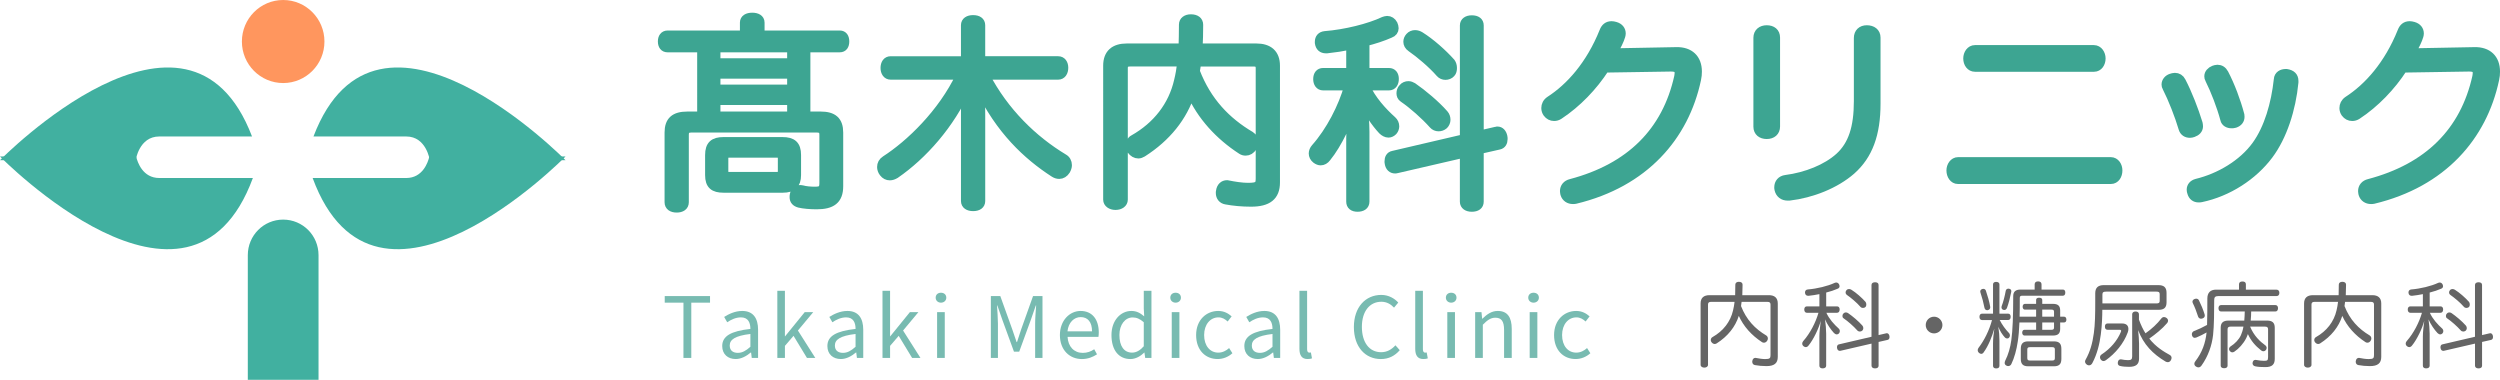 <?xml version="1.0" encoding="utf-8"?>
<!-- Generator: Adobe Illustrator 15.0.0, SVG Export Plug-In . SVG Version: 6.00 Build 0)  -->
<!DOCTYPE svg PUBLIC "-//W3C//DTD SVG 1.1//EN" "http://www.w3.org/Graphics/SVG/1.1/DTD/svg11.dtd">
<svg version="1.1" id="レイヤー_1" xmlns="http://www.w3.org/2000/svg" xmlns:xlink="http://www.w3.org/1999/xlink" x="0px"
	 y="0px" width="296.199px" height="45px" viewBox="0 0 296.199 45" enable-background="new 0 0 296.199 45" xml:space="preserve">
<g>
	<path fill="#41B0A0" d="M0,18.98h16.08c0,0,0.39-2.81,2.79-2.81H29.86C22.27-3.74,0,18.98,0,18.98z"/>
	<path fill="#41B0A0" d="M0,18.54c0,0,22.46,22.919,29.96,2.55H18.87c-1.95,0-2.58-1.85-2.74-2.55H0z"/>
	<path fill="#41B0A0" d="M67,18.98H50.92c0,0-0.391-2.81-2.789-2.81H37.14C44.73-3.74,67,18.98,67,18.98z"/>
	<path fill="#41B0A0" d="M67,18.54c0,0-22.459,22.919-29.959,2.55h11.09c1.949,0,2.58-1.85,2.739-2.55H67z"/>
	<g>
		<path fill="#41B0A0" d="M29.36,30.23c0-2.33,1.87-4.211,4.19-4.211s4.19,1.881,4.19,4.211V45H29.36V30.23z"/>
	</g>
	<path fill="#FF965E" d="M28.66,4.92C28.66,2.2,30.85,0,33.55,0s4.89,2.2,4.89,4.92c0,2.72-2.189,4.92-4.89,4.92
		S28.66,7.64,28.66,4.92z"/>
</g>
<g>
	<path fill="#3DA592" stroke="#3DA592" stroke-miterlimit="10" d="M99.498,4.114c0.433,0,0.624,0.336,0.624,0.792
		c0,0.48-0.191,0.792-0.624,0.792h-3.984v8.017h1.704c1.513,0,2.185,0.6,2.185,1.992v6.36c0,1.632-0.863,2.231-2.641,2.231
		c-0.744,0-1.584-0.069-2.063-0.19c-0.434-0.119-0.648-0.359-0.648-0.744c0-0.098,0-0.192,0.024-0.288
		c0.096-0.433,0.336-0.648,0.694-0.648c0.072,0,0.168,0,0.266,0.024c0.406,0.12,1.008,0.168,1.512,0.168
		c0.792,0,1.032-0.192,1.032-0.936v-5.712c0-0.576-0.265-0.769-0.841-0.769H81.953c-0.576,0-0.842,0.192-0.842,0.769v7.992
		c0,0.48-0.384,0.721-0.936,0.721s-0.938-0.24-0.938-0.721v-8.256c0-1.392,0.673-1.992,2.208-1.992h1.656V5.699h-4.008
		c-0.433,0-0.648-0.312-0.648-0.792c0-0.456,0.217-0.792,0.648-0.792h9.072v-1.44c0-0.456,0.408-0.672,0.96-0.672
		c0.553,0,0.961,0.216,0.961,0.672v1.44L99.498,4.114L99.498,4.114z M85.72,22.332c-1.151,0-1.68-0.408-1.68-1.584v-2.376
		c0-1.2,0.527-1.632,1.68-1.632h6.985c1.176,0,1.704,0.432,1.704,1.632v2.376c0,1.128-0.554,1.584-1.656,1.584H85.72z M84.857,7.403
		h8.904V5.699h-8.904V7.403z M93.761,8.819h-8.904v1.704h8.904V8.819z M93.761,11.939h-8.904v1.776h8.904V11.939z M92.057,20.868
		c0.384,0,0.601-0.096,0.601-0.504v-1.656c0-0.432-0.191-0.528-0.601-0.528h-5.664c-0.433,0-0.601,0.096-0.601,0.528v1.656
		c0,0.408,0.145,0.504,0.576,0.504H92.057z"/>
	<path fill="#3DA592" stroke="#3DA592" stroke-miterlimit="10" d="M105.52,8.939c-0.456,0-0.695-0.408-0.695-0.888
		c0-0.504,0.239-0.888,0.695-0.888h8.833V2.986c0-0.456,0.384-0.696,0.937-0.696c0.575,0,0.937,0.24,0.937,0.696v4.176h9.146
		c0.456,0,0.695,0.384,0.695,0.864c0,0.504-0.239,0.912-0.695,0.912h-8.616c2.256,4.32,5.641,7.608,9.265,9.792
		c0.313,0.168,0.479,0.48,0.479,0.84c0,0.192-0.071,0.408-0.191,0.624c-0.216,0.336-0.504,0.504-0.815,0.504
		c-0.217,0-0.433-0.072-0.647-0.216c-3.145-2.04-6.409-5.064-8.81-10.105c0.168,1.224,0.191,2.232,0.191,3.408v10.033
		c0,0.455-0.359,0.695-0.937,0.695c-0.553,0-0.937-0.24-0.937-0.695V13.715c0-0.888,0-2.04,0.192-3.289
		c-1.944,4.345-5.209,7.993-8.449,10.225c-0.24,0.144-0.456,0.216-0.672,0.216c-0.288,0-0.552-0.12-0.77-0.408
		c-0.168-0.216-0.238-0.456-0.238-0.672c0-0.336,0.144-0.624,0.479-0.84c2.88-1.848,6.722-5.521,8.856-10.009L105.52,8.939
		L105.52,8.939z"/>
	<path fill="#3DA592" stroke="#3DA592" stroke-miterlimit="10" d="M141.809,7.379c-0.023,0.288-0.072,0.576-0.12,0.864
		c0,0.072-0.023,0.168-0.023,0.24c1.368,3.528,3.624,5.88,6.505,7.584c0.264,0.168,0.432,0.456,0.432,0.768
		c0,0.192-0.048,0.384-0.168,0.576c-0.216,0.36-0.526,0.528-0.84,0.528c-0.192,0-0.36-0.048-0.504-0.144
		c-2.664-1.728-4.776-4.056-6.001-6.792c-0.912,2.856-2.855,5.281-5.712,7.104c-0.168,0.096-0.336,0.168-0.504,0.168
		c-0.313,0-0.624-0.168-0.864-0.504c-0.12-0.168-0.168-0.336-0.168-0.504c0-0.336,0.168-0.648,0.456-0.792
		c2.76-1.56,4.632-3.96,5.304-6.913c0.169-0.672,0.288-1.392,0.385-2.184h-6.072c-0.527,0-0.792,0.168-0.792,0.696v15.579
		c0,0.432-0.407,0.719-0.96,0.719c-0.527,0-0.96-0.287-0.96-0.719V7.787c0-1.44,0.815-2.136,2.305-2.136h6.624
		c0.023-0.816,0.048-1.728,0.048-2.736c0-0.456,0.385-0.72,0.912-0.72c0.601,0,0.96,0.264,0.96,0.744
		c0,0.984-0.023,1.896-0.071,2.712h6.864c1.464,0,2.305,0.696,2.305,2.136v13.825c0,1.656-0.937,2.376-2.929,2.376
		c-1.032,0-2.088-0.096-2.977-0.266c-0.407-0.07-0.695-0.383-0.695-0.863c0-0.072,0-0.145,0.022-0.217
		c0.072-0.527,0.408-0.792,0.792-0.792c0.049,0,0.12,0,0.168,0.024c0.673,0.144,1.634,0.288,2.328,0.288
		c1.226,0,1.416-0.216,1.416-1.032V8.075c0-0.528-0.264-0.696-0.792-0.696H141.809z"/>
	<path fill="#3DA592" stroke="#3DA592" stroke-miterlimit="10" d="M156.759,10.211c-0.432,0-0.672-0.36-0.672-0.84
		c0-0.504,0.24-0.816,0.672-0.816H160V5.387c-0.937,0.192-1.872,0.336-2.784,0.432c-0.048,0-0.096,0-0.12,0
		c-0.456,0-0.744-0.24-0.815-0.744c0-0.048,0-0.072,0-0.12c0-0.432,0.239-0.72,0.695-0.768c2.425-0.192,5.232-0.888,6.961-1.704
		c0.146-0.048,0.288-0.096,0.408-0.096c0.313,0,0.576,0.168,0.744,0.48c0.072,0.168,0.12,0.336,0.12,0.48
		c0,0.288-0.168,0.528-0.504,0.648c-0.864,0.384-1.896,0.72-2.953,0.984v3.576h2.809c0.434,0,0.672,0.312,0.672,0.792
		c0,0.504-0.238,0.864-0.672,0.864h-2.76c0.72,1.608,2.016,3.024,3.168,4.056c0.192,0.168,0.313,0.432,0.313,0.696
		c0,0.192-0.071,0.408-0.217,0.576c-0.168,0.168-0.358,0.264-0.552,0.264c-0.264,0-0.528-0.144-0.744-0.36
		c-0.792-0.84-1.775-2.256-2.304-3.528c0.168,1.2,0.287,2.664,0.287,3.696v8.282c0,0.455-0.359,0.695-0.911,0.695
		c-0.528,0-0.841-0.24-0.841-0.695v-7.562c0-1.224,0.217-2.784,0.359-4.032c-0.527,1.968-1.849,4.776-3.168,6.384
		c-0.191,0.264-0.456,0.408-0.721,0.408c-0.168,0-0.359-0.072-0.552-0.216c-0.24-0.192-0.36-0.432-0.36-0.696
		c0-0.216,0.098-0.456,0.266-0.648c1.774-1.992,3.239-4.849,3.937-7.321L156.759,10.211L156.759,10.211z M177.257,15.516
		c0.048-0.024,0.12-0.024,0.168-0.024c0.336,0,0.576,0.264,0.672,0.696c0.024,0.096,0.024,0.192,0.024,0.288
		c0,0.384-0.168,0.672-0.504,0.744l-2.328,0.528v6.146c0,0.455-0.337,0.694-0.912,0.694c-0.528,0-0.912-0.239-0.912-0.694V18.18
		l-7.993,1.848c-0.072,0.024-0.12,0.024-0.192,0.024c-0.358,0-0.646-0.24-0.72-0.696c-0.022-0.072-0.022-0.168-0.022-0.24
		c0-0.36,0.144-0.672,0.504-0.744l8.425-1.968V3.01c0-0.456,0.384-0.696,0.912-0.696c0.575,0,0.912,0.24,0.912,0.696v12.961
		L177.257,15.516z M171.113,13.523c0.168,0.192,0.24,0.432,0.24,0.672c0,0.216-0.097,0.456-0.265,0.624
		c-0.191,0.168-0.433,0.24-0.647,0.24c-0.239,0-0.479-0.096-0.647-0.288c-0.984-1.104-2.424-2.376-3.552-3.145
		c-0.218-0.144-0.288-0.36-0.288-0.576c0-0.216,0.07-0.456,0.238-0.624c0.169-0.216,0.434-0.313,0.674-0.313
		c0.19,0,0.358,0.072,0.526,0.168C168.544,11.075,170.105,12.371,171.113,13.523z M171.929,7.403
		c0.12,0.168,0.191,0.408,0.191,0.648c0,0.24-0.049,0.479-0.191,0.624c-0.168,0.192-0.433,0.288-0.673,0.288
		c-0.239,0-0.479-0.096-0.647-0.288c-0.937-1.08-2.425-2.328-3.433-3.024c-0.288-0.192-0.408-0.456-0.408-0.696
		c0-0.216,0.072-0.408,0.24-0.6s0.408-0.288,0.647-0.288c0.217,0,0.433,0.072,0.624,0.192C169.504,5.026,170.92,6.274,171.929,7.403
		z"/>
	<path fill="#3DA592" stroke="#3DA592" stroke-miterlimit="10" d="M190.168,8.099c-1.393,2.16-3.313,4.152-5.424,5.544
		c-0.217,0.144-0.408,0.192-0.624,0.192c-0.313,0-0.602-0.144-0.816-0.432c-0.12-0.168-0.192-0.384-0.192-0.6
		c0-0.336,0.146-0.672,0.506-0.912c2.376-1.536,4.775-4.176,6.384-8.185c0.168-0.432,0.456-0.696,0.937-0.696
		c0.12,0,0.265,0.024,0.433,0.072c0.504,0.144,0.744,0.48,0.744,0.888c0,0.096-0.023,0.192-0.049,0.288
		c-0.144,0.504-0.479,1.176-0.936,1.968l7.512-0.144c1.536-0.024,2.497,0.84,2.497,2.4c0,0.288-0.023,0.576-0.097,0.912
		c-1.439,6.792-6.216,12.289-14.401,14.258c-0.096,0.022-0.19,0.022-0.288,0.022c-0.456,0-0.84-0.239-0.982-0.696
		c-0.024-0.12-0.049-0.24-0.049-0.337c0-0.456,0.288-0.815,0.792-0.936c7.01-1.848,11.306-6.121,12.745-12.625
		c0.023-0.168,0.049-0.312,0.049-0.432c0-0.456-0.24-0.672-0.912-0.672c-0.024,0-0.049,0-0.097,0L190.168,8.099z"/>
	<path fill="#3DA592" stroke="#3DA592" stroke-miterlimit="10" d="M210.401,14.987c0,0.624-0.433,0.984-1.08,0.984
		c-0.624,0-1.079-0.336-1.079-0.96V4.475c0-0.624,0.455-0.984,1.079-0.984c0.647,0,1.08,0.336,1.08,0.96V14.987z M220.145,4.499
		c0-0.624,0.408-1.008,1.032-1.008c0.648,0,1.128,0.336,1.128,0.96v7.825c0,3.601-0.912,6.121-2.952,7.921
		c-1.896,1.656-4.704,2.76-7.368,3.073c-0.071,0-0.119,0-0.168,0c-0.575,0-0.96-0.313-1.08-0.839
		c-0.023-0.096-0.023-0.168-0.023-0.24c0-0.504,0.313-0.888,0.864-0.96c2.424-0.312,4.823-1.272,6.337-2.64
		c1.56-1.417,2.23-3.48,2.23-6.601V4.499L220.145,4.499z"/>
	<path fill="#3DA592" stroke="#3DA592" stroke-miterlimit="10" d="M250.074,19.116c0.574,0,0.888,0.552,0.888,1.08
		c0,0.576-0.313,1.104-0.864,1.104h-18.121c-0.527,0-0.864-0.528-0.864-1.104c0-0.528,0.337-1.08,0.889-1.08H250.074z
		 M248.082,5.843c0.552,0,0.888,0.552,0.888,1.08c0,0.576-0.336,1.08-0.864,1.08h-14.112c-0.553,0-0.889-0.504-0.889-1.08
		c0-0.528,0.336-1.08,0.889-1.08H248.082z"/>
	<path fill="#3DA592" stroke="#3DA592" stroke-miterlimit="10" d="M257.68,9.131c0.336,0,0.624,0.168,0.792,0.504
		c0.744,1.416,1.513,3.408,1.992,4.969c0.023,0.12,0.048,0.24,0.048,0.36c0,0.384-0.264,0.648-0.672,0.792
		c-0.145,0.048-0.264,0.072-0.384,0.072c-0.385,0-0.721-0.192-0.84-0.6c-0.456-1.536-1.226-3.504-1.922-4.873
		c-0.07-0.12-0.096-0.216-0.096-0.336c0-0.36,0.264-0.672,0.624-0.792C257.369,9.179,257.537,9.131,257.68,9.131z M271.818,9.587
		c0,0.048,0,0.12,0,0.168c-0.313,3.192-1.345,6.409-3.001,8.617c-1.848,2.472-4.823,4.417-8.04,5.088
		c-0.097,0.024-0.191,0.024-0.288,0.024c-0.433,0-0.721-0.24-0.841-0.648c-0.048-0.12-0.07-0.24-0.07-0.36
		c0-0.384,0.239-0.672,0.672-0.792c2.688-0.648,5.447-2.256,7.057-4.489c1.44-1.992,2.28-4.872,2.592-7.776
		c0.024-0.528,0.48-0.744,0.89-0.744c0.022,0,0.07,0,0.119,0C271.505,8.771,271.818,9.059,271.818,9.587z M262.72,8.171
		c0.337,0,0.625,0.168,0.816,0.528c0.743,1.416,1.439,3.264,1.872,4.896c0,0.096,0.023,0.168,0.023,0.24
		c0,0.384-0.216,0.672-0.647,0.816c-0.145,0.048-0.265,0.048-0.408,0.048c-0.384,0-0.744-0.192-0.815-0.552
		c-0.408-1.536-1.151-3.457-1.801-4.752c-0.071-0.12-0.096-0.24-0.096-0.36c0-0.336,0.264-0.624,0.624-0.768
		C262.433,8.219,262.577,8.171,262.72,8.171z"/>
	<path fill="#3DA592" stroke="#3DA592" stroke-miterlimit="10" d="M284.728,8.099c-1.392,2.16-3.312,4.152-5.424,5.544
		c-0.216,0.144-0.408,0.192-0.624,0.192c-0.313,0-0.601-0.144-0.816-0.432c-0.119-0.168-0.191-0.384-0.191-0.6
		c0-0.336,0.145-0.672,0.505-0.912c2.376-1.536,4.776-4.176,6.384-8.185c0.168-0.432,0.456-0.696,0.938-0.696
		c0.12,0,0.264,0.024,0.432,0.072c0.504,0.144,0.744,0.48,0.744,0.888c0,0.096-0.023,0.192-0.048,0.288
		c-0.145,0.504-0.479,1.176-0.937,1.968l7.513-0.144c1.535-0.024,2.497,0.84,2.497,2.4c0,0.288-0.024,0.576-0.098,0.912
		c-1.438,6.792-6.216,12.289-14.4,14.258c-0.097,0.022-0.191,0.022-0.288,0.022c-0.455,0-0.84-0.239-0.983-0.696
		c-0.023-0.12-0.048-0.24-0.048-0.337c0-0.456,0.288-0.815,0.792-0.936c7.009-1.848,11.305-6.121,12.745-12.625
		c0.022-0.168,0.048-0.312,0.048-0.432c0-0.456-0.24-0.672-0.912-0.672c-0.023,0-0.048,0-0.096,0L284.728,8.099z"/>
</g>
<g>
	<path fill="#78BBB1" d="M80.976,35.859h-2.219v-0.778h5.367v0.778h-2.22v6.547h-0.93L80.976,35.859L80.976,35.859z"/>
	<path fill="#78BBB1" d="M85.568,40.999c0-1.181,1.029-1.771,3.338-2.028c0-0.699-0.229-1.369-1.118-1.369
		c-0.63,0-1.2,0.289-1.63,0.58l-0.359-0.632c0.5-0.319,1.27-0.709,2.139-0.709c1.319,0,1.879,0.89,1.879,2.229v3.338h-0.749
		l-0.08-0.648h-0.029c-0.521,0.43-1.129,0.779-1.799,0.779C86.248,42.538,85.568,41.977,85.568,40.999z M88.906,41.088v-1.52
		c-1.828,0.219-2.448,0.67-2.448,1.369c0,0.619,0.42,0.869,0.96,0.869C87.946,41.807,88.375,41.557,88.906,41.088z"/>
	<path fill="#78BBB1" d="M92.097,34.452h0.899v5.396h0.02l2.329-2.869h1.009l-1.817,2.181l2.059,3.247h-0.989l-1.589-2.618
		l-1.02,1.188v1.43h-0.899L92.097,34.452L92.097,34.452z"/>
	<path fill="#78BBB1" d="M98.028,40.999c0-1.181,1.029-1.771,3.339-2.028c0-0.699-0.23-1.369-1.119-1.369
		c-0.63,0-1.199,0.289-1.63,0.58l-0.359-0.632c0.5-0.319,1.27-0.709,2.139-0.709c1.319,0,1.879,0.89,1.879,2.229v3.338h-0.749
		l-0.08-0.648h-0.029c-0.521,0.43-1.129,0.779-1.799,0.779C98.708,42.538,98.028,41.977,98.028,40.999z M101.366,41.088v-1.52
		c-1.829,0.219-2.449,0.67-2.449,1.369c0,0.619,0.42,0.869,0.96,0.869C100.406,41.807,100.835,41.557,101.366,41.088z"/>
	<path fill="#78BBB1" d="M104.557,34.452h0.899v5.396h0.02l2.329-2.869h1.009l-1.817,2.181l2.059,3.247h-0.989l-1.589-2.618
		l-1.02,1.188v1.43h-0.899L104.557,34.452L104.557,34.452z"/>
	<path fill="#78BBB1" d="M110.857,35.27c0-0.369,0.271-0.588,0.629-0.588c0.36,0,0.631,0.219,0.631,0.588
		c0,0.34-0.271,0.59-0.631,0.59C111.126,35.859,110.857,35.609,110.857,35.27z M111.027,36.979h0.909v5.428h-0.909V36.979z"/>
	<path fill="#78BBB1" d="M117.396,35.081h1.12l1.409,3.918c0.17,0.51,0.34,1.021,0.52,1.528h0.051c0.17-0.51,0.33-1.02,0.5-1.528
		l1.398-3.918h1.119v7.325h-0.87V38.35c0-0.631,0.07-1.52,0.12-2.16h-0.04l-0.579,1.67l-1.39,3.808h-0.619l-1.39-3.808l-0.58-1.67
		h-0.039c0.039,0.642,0.108,1.529,0.108,2.16v4.057h-0.84L117.396,35.081L117.396,35.081z"/>
	<path fill="#78BBB1" d="M125.577,39.697c0-1.758,1.188-2.856,2.447-2.856c1.38,0,2.159,1,2.159,2.55c0,0.198-0.02,0.389-0.04,0.52
		h-3.658c0.062,1.158,0.771,1.898,1.8,1.898c0.529,0,0.96-0.16,1.358-0.431l0.33,0.601c-0.479,0.311-1.06,0.561-1.799,0.561
		C126.736,42.538,125.577,41.486,125.577,39.697z M129.384,39.258c0-1.1-0.499-1.689-1.349-1.689c-0.771,0-1.449,0.621-1.561,1.689
		H129.384z"/>
	<path fill="#78BBB1" d="M131.686,39.697c0-1.758,1.109-2.856,2.351-2.856c0.639,0,1.049,0.24,1.527,0.64l-0.05-0.939v-2.088h0.91
		v7.955h-0.74l-0.09-0.639h-0.02c-0.431,0.42-1,0.77-1.649,0.77C132.566,42.538,131.686,41.508,131.686,39.697z M135.514,41.027
		V38.18c-0.46-0.41-0.869-0.57-1.319-0.57c-0.879,0-1.568,0.841-1.568,2.078c0,1.312,0.54,2.09,1.5,2.09
		C134.625,41.777,135.065,41.527,135.514,41.027z"/>
	<path fill="#78BBB1" d="M138.657,35.27c0-0.369,0.27-0.588,0.629-0.588s0.63,0.219,0.63,0.588c0,0.34-0.271,0.59-0.63,0.59
		C138.926,35.859,138.657,35.609,138.657,35.27z M138.827,36.979h0.908v5.428h-0.908V36.979z"/>
	<path fill="#78BBB1" d="M141.716,39.697c0-1.809,1.229-2.856,2.618-2.856c0.71,0,1.199,0.3,1.59,0.64l-0.47,0.61
		c-0.32-0.291-0.65-0.489-1.091-0.489c-0.979,0-1.698,0.85-1.698,2.098c0,1.25,0.68,2.08,1.68,2.08c0.499,0,0.939-0.23,1.279-0.541
		l0.39,0.611c-0.479,0.438-1.1,0.688-1.749,0.688C142.826,42.538,141.716,41.497,141.716,39.697z"/>
	<path fill="#78BBB1" d="M147.427,40.999c0-1.181,1.029-1.771,3.338-2.028c0-0.699-0.229-1.369-1.119-1.369
		c-0.63,0-1.2,0.289-1.63,0.58l-0.358-0.632c0.5-0.319,1.27-0.709,2.139-0.709c1.318,0,1.879,0.89,1.879,2.229v3.338h-0.749
		l-0.08-0.648h-0.03c-0.52,0.43-1.129,0.779-1.799,0.779C148.107,42.538,147.427,41.977,147.427,40.999z M150.765,41.088v-1.52
		c-1.829,0.219-2.449,0.67-2.449,1.369c0,0.619,0.42,0.869,0.96,0.869C149.805,41.807,150.235,41.557,150.765,41.088z"/>
	<path fill="#78BBB1" d="M153.957,41.327v-6.875h0.909v6.937c0,0.278,0.119,0.391,0.26,0.391c0.05,0,0.09,0,0.188-0.021l0.13,0.699
		c-0.13,0.049-0.289,0.08-0.528,0.08C154.236,42.538,153.957,42.096,153.957,41.327z"/>
	<path fill="#78BBB1" d="M160.407,38.749c0-2.369,1.389-3.808,3.247-3.808c0.891,0,1.59,0.439,2.01,0.908l-0.5,0.601
		c-0.38-0.41-0.869-0.699-1.499-0.699c-1.391,0-2.31,1.14-2.31,2.97c0,1.85,0.879,3.008,2.278,3.008c0.7,0,1.229-0.31,1.699-0.818
		l0.51,0.578c-0.579,0.67-1.299,1.051-2.249,1.051C161.776,42.538,160.407,41.127,160.407,38.749z"/>
	<path fill="#78BBB1" d="M167.676,41.327v-6.875h0.909v6.937c0,0.278,0.12,0.391,0.26,0.391c0.05,0,0.09,0,0.189-0.021l0.13,0.699
		c-0.13,0.049-0.289,0.08-0.529,0.08C167.956,42.538,167.676,42.096,167.676,41.327z"/>
	<path fill="#78BBB1" d="M171.306,35.27c0-0.369,0.271-0.588,0.629-0.588c0.36,0,0.63,0.219,0.63,0.588c0,0.34-0.27,0.59-0.63,0.59
		C171.576,35.859,171.306,35.609,171.306,35.27z M171.476,36.979h0.909v5.428h-0.909V36.979z"/>
	<path fill="#78BBB1" d="M174.776,36.979h0.749l0.08,0.781h0.03c0.52-0.51,1.079-0.92,1.818-0.92c1.14,0,1.658,0.74,1.658,2.129
		v3.438h-0.908v-3.317c0-1.021-0.311-1.448-1.029-1.448c-0.561,0-0.939,0.28-1.489,0.83v3.938h-0.909V36.979L174.776,36.979z"/>
	<path fill="#78BBB1" d="M181.066,35.27c0-0.369,0.271-0.588,0.629-0.588c0.36,0,0.631,0.219,0.631,0.588
		c0,0.34-0.271,0.59-0.631,0.59C181.335,35.859,181.066,35.609,181.066,35.27z M181.236,36.979h0.909v5.428h-0.909V36.979z"/>
	<path fill="#78BBB1" d="M184.126,39.697c0-1.809,1.229-2.856,2.618-2.856c0.71,0,1.198,0.3,1.59,0.64l-0.471,0.61
		c-0.319-0.291-0.649-0.489-1.09-0.489c-0.979,0-1.698,0.85-1.698,2.098c0,1.25,0.68,2.08,1.68,2.08c0.499,0,0.938-0.23,1.279-0.541
		l0.39,0.611c-0.48,0.438-1.1,0.688-1.749,0.688C185.236,42.538,184.126,41.497,184.126,39.697z"/>
</g>
<g>
	<path fill="#656565" d="M206.345,35.76c-0.011,0.133-0.033,0.266-0.055,0.396c0,0.033-0.012,0.076-0.012,0.109
		c0.627,1.617,1.661,2.695,2.981,3.478c0.121,0.077,0.197,0.209,0.197,0.353c0,0.088-0.021,0.176-0.076,0.264
		c-0.101,0.164-0.242,0.242-0.385,0.242c-0.088,0-0.166-0.021-0.231-0.065c-1.222-0.792-2.188-1.858-2.751-3.113
		c-0.418,1.31-1.309,2.421-2.617,3.257c-0.078,0.045-0.153,0.076-0.231,0.076c-0.144,0-0.285-0.076-0.396-0.23
		c-0.055-0.076-0.077-0.153-0.077-0.23c0-0.154,0.077-0.297,0.209-0.363c1.267-0.715,2.123-1.813,2.433-3.168
		c0.077-0.309,0.132-0.639,0.176-1.002h-2.783c-0.242,0-0.363,0.078-0.363,0.32v7.141c0,0.197-0.187,0.33-0.438,0.33
		c-0.242,0-0.44-0.133-0.44-0.33V35.95c0-0.66,0.374-0.979,1.057-0.979h3.037c0.011-0.375,0.021-0.793,0.021-1.255
		c0-0.209,0.176-0.329,0.418-0.329c0.275,0,0.44,0.12,0.44,0.34c0,0.451-0.012,0.869-0.032,1.244h3.146
		c0.671,0,1.057,0.318,1.057,0.979v6.337c0,0.759-0.43,1.089-1.343,1.089c-0.474,0-0.957-0.044-1.363-0.12
		c-0.188-0.033-0.319-0.177-0.319-0.396c0-0.032,0-0.065,0.011-0.098c0.033-0.242,0.188-0.363,0.363-0.363
		c0.021,0,0.055,0,0.076,0.011c0.309,0.065,0.748,0.132,1.068,0.132c0.561,0,0.647-0.1,0.647-0.473v-5.984
		c0-0.242-0.121-0.32-0.363-0.32h-3.059V35.76z"/>
	<path fill="#656565" d="M214.078,37.059c-0.197,0-0.309-0.164-0.309-0.385c0-0.23,0.11-0.375,0.309-0.375h1.484v-1.451
		c-0.429,0.088-0.857,0.154-1.275,0.197c-0.021,0-0.044,0-0.056,0c-0.209,0-0.342-0.109-0.374-0.341c0-0.022,0-0.032,0-0.056
		c0-0.197,0.11-0.33,0.319-0.353c1.111-0.088,2.398-0.405,3.189-0.78c0.065-0.021,0.133-0.043,0.188-0.043
		c0.143,0,0.264,0.075,0.342,0.219c0.032,0.078,0.056,0.154,0.056,0.221c0,0.132-0.077,0.242-0.231,0.297
		c-0.396,0.176-0.869,0.33-1.353,0.451v1.639h1.286c0.197,0,0.309,0.145,0.309,0.363c0,0.23-0.11,0.396-0.309,0.396h-1.266
		c0.33,0.736,0.924,1.387,1.452,1.858c0.088,0.077,0.144,0.196,0.144,0.317c0,0.088-0.032,0.188-0.1,0.266
		c-0.076,0.077-0.165,0.121-0.253,0.121c-0.121,0-0.242-0.064-0.341-0.165c-0.363-0.386-0.814-1.034-1.058-1.617
		c0.077,0.55,0.133,1.222,0.133,1.694v3.795c0,0.209-0.165,0.318-0.418,0.318c-0.241,0-0.386-0.109-0.386-0.318v-3.467
		c0-0.561,0.1-1.274,0.165-1.848c-0.242,0.902-0.848,2.189-1.452,2.928c-0.088,0.119-0.209,0.187-0.33,0.187
		c-0.076,0-0.165-0.032-0.253-0.099c-0.108-0.088-0.165-0.198-0.165-0.319c0-0.099,0.044-0.209,0.121-0.297
		c0.813-0.913,1.485-2.224,1.805-3.354H214.078L214.078,37.059z M223.473,39.491c0.022-0.013,0.056-0.013,0.077-0.013
		c0.154,0,0.264,0.121,0.309,0.319c0.011,0.044,0.011,0.089,0.011,0.132c0,0.176-0.076,0.309-0.23,0.342l-1.065,0.242v2.815
		c0,0.209-0.154,0.319-0.42,0.319c-0.24,0-0.418-0.11-0.418-0.319v-2.618l-3.662,0.848c-0.033,0.012-0.056,0.012-0.089,0.012
		c-0.166,0-0.297-0.11-0.33-0.319c-0.012-0.032-0.012-0.076-0.012-0.108c0-0.166,0.066-0.31,0.231-0.343l3.86-0.901v-6.14
		c0-0.209,0.178-0.317,0.418-0.317c0.266,0,0.419,0.108,0.419,0.317V39.7L223.473,39.491z M220.657,38.577
		c0.076,0.089,0.109,0.198,0.109,0.31c0,0.1-0.045,0.209-0.121,0.285c-0.088,0.077-0.198,0.109-0.297,0.109
		c-0.11,0-0.221-0.045-0.297-0.133c-0.451-0.506-1.111-1.088-1.629-1.44c-0.099-0.065-0.132-0.164-0.132-0.265
		c0-0.098,0.033-0.209,0.109-0.284c0.076-0.101,0.197-0.144,0.309-0.144c0.088,0,0.165,0.031,0.242,0.076
		C219.48,37.456,220.195,38.049,220.657,38.577z M221.031,35.771c0.056,0.078,0.089,0.188,0.089,0.297
		c0,0.111-0.021,0.222-0.089,0.287c-0.075,0.088-0.196,0.131-0.309,0.131c-0.109,0-0.219-0.043-0.297-0.131
		c-0.429-0.496-1.111-1.067-1.572-1.387c-0.133-0.088-0.188-0.209-0.188-0.318c0-0.1,0.032-0.188,0.108-0.275
		c0.078-0.088,0.188-0.132,0.298-0.132c0.1,0,0.198,0.032,0.286,0.088C219.919,34.682,220.569,35.254,221.031,35.771z"/>
	<path fill="#656565" d="M230.138,38.512c0,0.549-0.45,0.989-0.989,0.989c-0.55,0-0.989-0.44-0.989-0.989
		c0-0.551,0.439-0.99,0.989-0.99C229.688,37.521,230.138,37.973,230.138,38.512z"/>
	<path fill="#656565" d="M237.916,37.159c0.196,0,0.308,0.144,0.308,0.372c0,0.232-0.11,0.386-0.308,0.386h-0.99
		c0.285,0.571,0.693,1.123,1.089,1.528c0.088,0.09,0.121,0.188,0.121,0.299c0,0.076-0.022,0.165-0.088,0.24
		c-0.065,0.09-0.154,0.121-0.242,0.121s-0.176-0.043-0.253-0.108c-0.286-0.297-0.605-0.781-0.792-1.287
		c0.088,0.562,0.132,1.101,0.132,1.628v3.004c0,0.209-0.143,0.309-0.385,0.309c-0.221,0-0.375-0.1-0.375-0.309V40.68
		c0-0.494,0.066-1.154,0.154-1.738c-0.275,0.947-0.703,2.035-1.266,2.806c-0.065,0.11-0.177,0.177-0.286,0.177
		c-0.088,0-0.188-0.045-0.285-0.133c-0.089-0.088-0.133-0.188-0.133-0.297c0-0.1,0.033-0.197,0.1-0.286
		c0.66-0.858,1.266-2.046,1.595-3.29h-1.176c-0.199,0-0.31-0.143-0.31-0.385c0-0.221,0.109-0.373,0.31-0.373h1.297v-3.467
		c0-0.188,0.144-0.297,0.363-0.297c0.241,0,0.396,0.109,0.396,0.297v3.467L237.916,37.159L237.916,37.159z M234.989,34.221
		c0.145,0,0.254,0.088,0.298,0.221c0.197,0.562,0.419,1.342,0.507,1.881c0.01,0.021,0.01,0.056,0.01,0.076
		c0,0.188-0.109,0.297-0.274,0.343c-0.032,0.01-0.064,0.01-0.088,0.01c-0.153,0-0.273-0.088-0.318-0.265
		c-0.1-0.539-0.297-1.286-0.484-1.836c-0.011-0.045-0.021-0.078-0.021-0.121c0-0.133,0.088-0.231,0.229-0.286
		C234.901,34.23,234.945,34.221,234.989,34.221z M238.3,34.496c0,0.033,0,0.064-0.012,0.1c-0.109,0.571-0.308,1.364-0.494,1.858
		c-0.066,0.188-0.188,0.274-0.33,0.274c-0.033,0-0.077-0.01-0.121-0.021c-0.121-0.033-0.209-0.153-0.209-0.297
		c0-0.045,0.011-0.089,0.021-0.134c0.188-0.473,0.386-1.254,0.484-1.825c0.033-0.154,0.154-0.253,0.309-0.253
		c0.033,0,0.065,0,0.089,0.011C238.212,34.243,238.3,34.342,238.3,34.496z M241.238,37.521v-0.836h-1.33
		c-0.165,0-0.266-0.154-0.266-0.342s0.101-0.342,0.266-0.342h1.33v-0.461c0-0.178,0.133-0.266,0.353-0.266
		c0.23,0,0.375,0.088,0.375,0.266v0.461h1.265c0.583,0,0.858,0.221,0.858,0.793v0.727h0.462c0.176,0,0.274,0.144,0.274,0.353
		c0,0.196-0.1,0.33-0.274,0.33h-0.462v0.759c0,0.572-0.275,0.792-0.858,0.792h-3.378c-0.164,0-0.264-0.165-0.264-0.341
		c0-0.188,0.1-0.342,0.264-0.342h1.387v-0.868h-1.979c-0.033,0.892-0.1,1.649-0.197,2.267c-0.144,0.969-0.396,1.914-0.76,2.662
		c-0.066,0.143-0.209,0.241-0.374,0.241c-0.065,0-0.132-0.021-0.209-0.056c-0.132-0.064-0.209-0.176-0.209-0.318
		c0-0.076,0.022-0.165,0.065-0.264c0.362-0.715,0.604-1.541,0.727-2.453c0.154-1.111,0.221-2.84,0.221-5.184
		c0-0.539,0.274-0.791,0.869-0.791h1.672v-0.627c0-0.23,0.164-0.342,0.406-0.342s0.408,0.11,0.408,0.342v0.627h2.541
		c0.187,0,0.274,0.144,0.274,0.353s-0.089,0.374-0.274,0.374h-4.81c-0.209,0-0.308,0.056-0.308,0.253c0,0.803,0,1.551-0.022,2.233
		H241.238z M243.361,40.447c0.595,0,0.869,0.254,0.869,0.881v1.199c0,0.615-0.274,0.869-0.869,0.869h-3.068
		c-0.596,0-0.869-0.254-0.869-0.869v-1.199c0-0.627,0.273-0.881,0.869-0.881H243.361z M243.141,42.714
		c0.209,0,0.319-0.056,0.319-0.274v-1.035c0-0.221-0.11-0.274-0.319-0.274h-2.63c-0.209,0-0.318,0.056-0.318,0.274v1.035
		c0,0.22,0.109,0.274,0.318,0.274H243.141z M243.361,37.521v-0.584c0-0.196-0.099-0.252-0.297-0.252h-1.1v0.836H243.361z
		 M241.964,39.072h1.1c0.198,0,0.297-0.055,0.297-0.264v-0.604h-1.396L241.964,39.072L241.964,39.072z"/>
	<path fill="#656565" d="M249.081,36.708c0,0.703-0.033,1.813-0.178,2.915c-0.143,1.133-0.45,2.365-1,3.389
		c-0.088,0.166-0.221,0.274-0.386,0.274c-0.064,0-0.132-0.011-0.198-0.044c-0.187-0.1-0.284-0.254-0.284-0.407
		c0-0.065,0.021-0.132,0.055-0.196c0.539-0.957,0.824-1.938,0.99-3.181c0.143-1.034,0.164-2.224,0.164-3.752
		c0-0.308,0-0.627,0-0.957c0-0.683,0.353-0.968,1.022-0.968h6.447c0.66,0,0.979,0.253,0.979,0.924v1.111
		c0,0.648-0.308,0.892-0.957,0.892H249.081z M249.708,39.072c-0.198,0-0.319-0.12-0.319-0.375c0-0.252,0.121-0.372,0.319-0.372
		h1.705c0.527,0,0.759,0.264,0.759,0.647c0,0.121-0.021,0.264-0.076,0.407c-0.474,1.31-1.463,2.497-2.597,3.3
		c-0.088,0.066-0.178,0.1-0.274,0.1c-0.121,0-0.231-0.064-0.33-0.188c-0.056-0.076-0.089-0.164-0.089-0.252
		c0-0.133,0.066-0.265,0.188-0.342c1.077-0.703,1.87-1.661,2.288-2.674c0.021-0.055,0.033-0.088,0.033-0.12
		c0-0.099-0.077-0.132-0.197-0.132H249.708L249.708,39.072z M255.516,35.947c0.231,0,0.363-0.055,0.363-0.284v-0.826
		c0-0.229-0.132-0.284-0.363-0.284h-5.985c-0.329,0-0.438,0.075-0.438,0.352v1.045h6.424V35.947z M253.425,37.884
		c0.232,0.628,0.484,1.155,0.771,1.606c0.748-0.518,1.408-1.145,1.882-1.762c0.088-0.109,0.196-0.164,0.317-0.164
		c0.11,0,0.209,0.045,0.297,0.109c0.121,0.088,0.178,0.209,0.178,0.33c0,0.088-0.033,0.176-0.1,0.264
		c-0.584,0.693-1.387,1.332-2.124,1.85c0.814,1.023,1.729,1.551,2.442,1.947c0.133,0.076,0.198,0.197,0.198,0.34
		c0,0.089-0.033,0.188-0.089,0.287c-0.089,0.154-0.23,0.22-0.362,0.22c-0.088,0-0.188-0.032-0.266-0.077
		c-1.518-0.902-2.605-2.035-3.243-3.719c0.055,0.572,0.108,1.145,0.108,1.607v1.771c0,0.692-0.396,0.969-1.178,0.969
		c-0.385,0-0.771-0.032-1.056-0.101c-0.177-0.032-0.286-0.153-0.286-0.34c0-0.045,0-0.078,0.012-0.121
		c0.032-0.209,0.164-0.33,0.34-0.33c0.022,0,0.056,0,0.089,0.012c0.198,0.043,0.495,0.088,0.78,0.088
		c0.353,0,0.484-0.088,0.484-0.451v-4.984c0-0.196,0.144-0.33,0.406-0.33c0.253,0,0.396,0.134,0.396,0.33v0.649H253.425z"/>
	<path fill="#656565" d="M269.717,34.32c0.23,0,0.341,0.152,0.341,0.373c0,0.23-0.108,0.386-0.341,0.386h-6.897
		c-0.362,0-0.483,0.133-0.483,0.474c0,1.276-0.012,3.059-0.133,4.147c-0.144,1.243-0.582,2.508-1.375,3.618
		c-0.109,0.145-0.23,0.209-0.362,0.209c-0.099,0-0.188-0.032-0.286-0.098c-0.121-0.078-0.198-0.189-0.198-0.33
		c0-0.088,0.033-0.188,0.121-0.297c0.804-1.047,1.199-2.146,1.331-3.412c-0.363,0.209-0.781,0.418-1.199,0.594
		c-0.075,0.022-0.143,0.045-0.196,0.045c-0.154,0-0.266-0.1-0.32-0.254c-0.021-0.055-0.032-0.108-0.032-0.164
		c0-0.166,0.088-0.318,0.253-0.385c0.474-0.177,1.058-0.451,1.551-0.727c0.033-0.969,0.033-2.168,0.033-3.125
		c0-0.703,0.363-1.057,1.045-1.057h2.707v-0.637c0-0.222,0.154-0.33,0.406-0.33c0.265,0,0.408,0.108,0.408,0.33v0.637h3.628V34.32z
		 M260.212,35.387c0.132,0,0.253,0.065,0.317,0.197c0.242,0.484,0.484,1.057,0.673,1.662c0.011,0.055,0.021,0.1,0.021,0.143
		c0,0.154-0.088,0.275-0.275,0.342c-0.055,0.021-0.108,0.033-0.163,0.033c-0.154,0-0.298-0.089-0.354-0.254
		c-0.187-0.582-0.396-1.133-0.638-1.617c-0.022-0.043-0.033-0.088-0.033-0.133c0-0.143,0.088-0.273,0.242-0.33
		C260.069,35.398,260.146,35.387,260.212,35.387z M266.593,38.697c0.438,1.078,1.188,1.783,1.793,2.213
		c0.109,0.076,0.165,0.197,0.165,0.309c0,0.088-0.033,0.176-0.088,0.254c-0.077,0.088-0.177,0.143-0.298,0.143
		c-0.088,0-0.177-0.021-0.265-0.1c-0.715-0.562-1.21-1.154-1.571-1.937c-0.057,0.176-0.134,0.341-0.199,0.483
		c-0.33,0.66-0.879,1.254-1.408,1.605c-0.076,0.055-0.164,0.077-0.242,0.077c-0.108,0-0.209-0.056-0.285-0.144
		c-0.065-0.076-0.1-0.164-0.1-0.242c0-0.131,0.078-0.252,0.188-0.318c0.507-0.318,0.99-0.814,1.222-1.331
		c0.121-0.274,0.23-0.604,0.297-1.013h-1.519c-0.229,0-0.362,0.078-0.362,0.309v4.323c0,0.198-0.165,0.298-0.406,0.298
		c-0.231,0-0.408-0.1-0.408-0.298V38.83c0-0.605,0.31-0.848,0.925-0.848h1.87c0.033-0.363,0.044-0.715,0.056-1.078h-2.816
		c-0.197,0-0.297-0.176-0.297-0.396c0-0.197,0.1-0.361,0.297-0.361h6.458c0.198,0,0.298,0.164,0.298,0.361
		c0,0.221-0.1,0.396-0.298,0.396h-2.882c0,0.363-0.022,0.715-0.055,1.078h1.925c0.627,0,0.924,0.242,0.924,0.848v3.695
		c0,0.639-0.308,0.969-1.102,0.969c-0.506,0-0.868-0.021-1.188-0.088c-0.23-0.045-0.342-0.188-0.342-0.375
		c0-0.02,0-0.055,0.012-0.076c0.033-0.209,0.165-0.318,0.33-0.318c0.033,0,0.066,0,0.099,0.012c0.33,0.065,0.649,0.099,0.893,0.099
		c0.405,0,0.506-0.032,0.506-0.438v-3.302c0-0.229-0.121-0.31-0.353-0.31H266.593z"/>
	<path fill="#656565" d="M277.845,35.76c-0.011,0.133-0.033,0.266-0.055,0.396c0,0.033-0.012,0.076-0.012,0.109
		c0.628,1.617,1.661,2.695,2.981,3.478c0.121,0.077,0.197,0.209,0.197,0.353c0,0.088-0.021,0.176-0.076,0.264
		c-0.101,0.164-0.242,0.242-0.385,0.242c-0.088,0-0.166-0.021-0.231-0.065c-1.222-0.792-2.188-1.858-2.751-3.113
		c-0.418,1.31-1.309,2.421-2.617,3.257c-0.078,0.045-0.153,0.076-0.231,0.076c-0.144,0-0.285-0.076-0.396-0.23
		c-0.055-0.076-0.077-0.153-0.077-0.23c0-0.154,0.077-0.297,0.209-0.363c1.267-0.715,2.123-1.813,2.433-3.168
		c0.077-0.309,0.132-0.639,0.176-1.002h-2.783c-0.242,0-0.363,0.078-0.363,0.32v7.141c0,0.197-0.187,0.33-0.438,0.33
		c-0.242,0-0.44-0.133-0.44-0.33V35.95c0-0.66,0.374-0.979,1.057-0.979h3.037c0.011-0.375,0.021-0.793,0.021-1.255
		c0-0.209,0.176-0.329,0.418-0.329c0.275,0,0.44,0.12,0.44,0.34c0,0.451-0.012,0.869-0.032,1.244h3.146
		c0.671,0,1.057,0.318,1.057,0.979v6.337c0,0.759-0.43,1.089-1.343,1.089c-0.474,0-0.957-0.044-1.363-0.12
		c-0.188-0.033-0.319-0.177-0.319-0.396c0-0.032,0-0.065,0.011-0.098c0.033-0.242,0.188-0.363,0.363-0.363
		c0.021,0,0.055,0,0.076,0.011c0.309,0.065,0.748,0.132,1.068,0.132c0.561,0,0.647-0.1,0.647-0.473v-5.984
		c0-0.242-0.121-0.32-0.363-0.32h-3.059V35.76z"/>
	<path fill="#656565" d="M285.578,37.059c-0.197,0-0.309-0.164-0.309-0.385c0-0.23,0.11-0.375,0.309-0.375h1.484v-1.451
		c-0.429,0.088-0.857,0.154-1.275,0.197c-0.021,0-0.044,0-0.056,0c-0.209,0-0.342-0.109-0.374-0.341c0-0.022,0-0.032,0-0.056
		c0-0.197,0.11-0.33,0.319-0.353c1.111-0.088,2.398-0.405,3.189-0.78c0.065-0.021,0.133-0.043,0.188-0.043
		c0.143,0,0.264,0.075,0.342,0.219c0.032,0.078,0.056,0.154,0.056,0.221c0,0.132-0.077,0.242-0.231,0.297
		c-0.396,0.176-0.869,0.33-1.353,0.451v1.639h1.286c0.197,0,0.309,0.145,0.309,0.363c0,0.23-0.11,0.396-0.309,0.396h-1.266
		c0.33,0.736,0.924,1.387,1.452,1.858c0.088,0.077,0.144,0.196,0.144,0.317c0,0.088-0.032,0.188-0.1,0.266
		c-0.076,0.077-0.165,0.121-0.253,0.121c-0.121,0-0.242-0.064-0.341-0.165c-0.363-0.386-0.814-1.034-1.058-1.617
		c0.077,0.55,0.134,1.222,0.134,1.694v3.795c0,0.209-0.166,0.318-0.419,0.318c-0.241,0-0.386-0.109-0.386-0.318v-3.467
		c0-0.561,0.1-1.274,0.165-1.848c-0.242,0.902-0.848,2.189-1.452,2.928c-0.088,0.119-0.209,0.187-0.33,0.187
		c-0.076,0-0.165-0.032-0.253-0.099c-0.108-0.088-0.165-0.198-0.165-0.319c0-0.099,0.044-0.209,0.121-0.297
		c0.813-0.913,1.485-2.224,1.805-3.354H285.578L285.578,37.059z M294.973,39.491c0.022-0.013,0.056-0.013,0.077-0.013
		c0.154,0,0.264,0.121,0.309,0.319c0.011,0.044,0.011,0.089,0.011,0.132c0,0.176-0.076,0.309-0.23,0.342l-1.066,0.242v2.815
		c0,0.209-0.153,0.319-0.419,0.319c-0.24,0-0.418-0.11-0.418-0.319v-2.618l-3.663,0.848c-0.032,0.012-0.055,0.012-0.088,0.012
		c-0.166,0-0.297-0.11-0.33-0.319c-0.012-0.032-0.012-0.076-0.012-0.108c0-0.166,0.066-0.31,0.231-0.343l3.86-0.901v-6.14
		c0-0.209,0.178-0.317,0.418-0.317c0.266,0,0.419,0.108,0.419,0.317V39.7L294.973,39.491z M292.157,38.577
		c0.076,0.089,0.109,0.198,0.109,0.31c0,0.1-0.045,0.209-0.121,0.285c-0.088,0.077-0.198,0.109-0.297,0.109
		c-0.11,0-0.221-0.045-0.297-0.133c-0.451-0.506-1.111-1.088-1.629-1.44c-0.099-0.065-0.132-0.164-0.132-0.265
		c0-0.098,0.033-0.209,0.109-0.284c0.076-0.101,0.197-0.144,0.309-0.144c0.088,0,0.165,0.031,0.242,0.076
		C290.98,37.456,291.695,38.049,292.157,38.577z M292.531,35.771c0.056,0.078,0.089,0.188,0.089,0.297
		c0,0.111-0.021,0.222-0.089,0.287c-0.075,0.088-0.196,0.131-0.309,0.131c-0.109,0-0.219-0.043-0.297-0.131
		c-0.429-0.496-1.111-1.067-1.572-1.387c-0.133-0.088-0.188-0.209-0.188-0.318c0-0.1,0.033-0.188,0.108-0.275
		c0.078-0.088,0.188-0.132,0.299-0.132c0.099,0,0.197,0.032,0.285,0.088C291.419,34.682,292.069,35.254,292.531,35.771z"/>
</g>
</svg>
